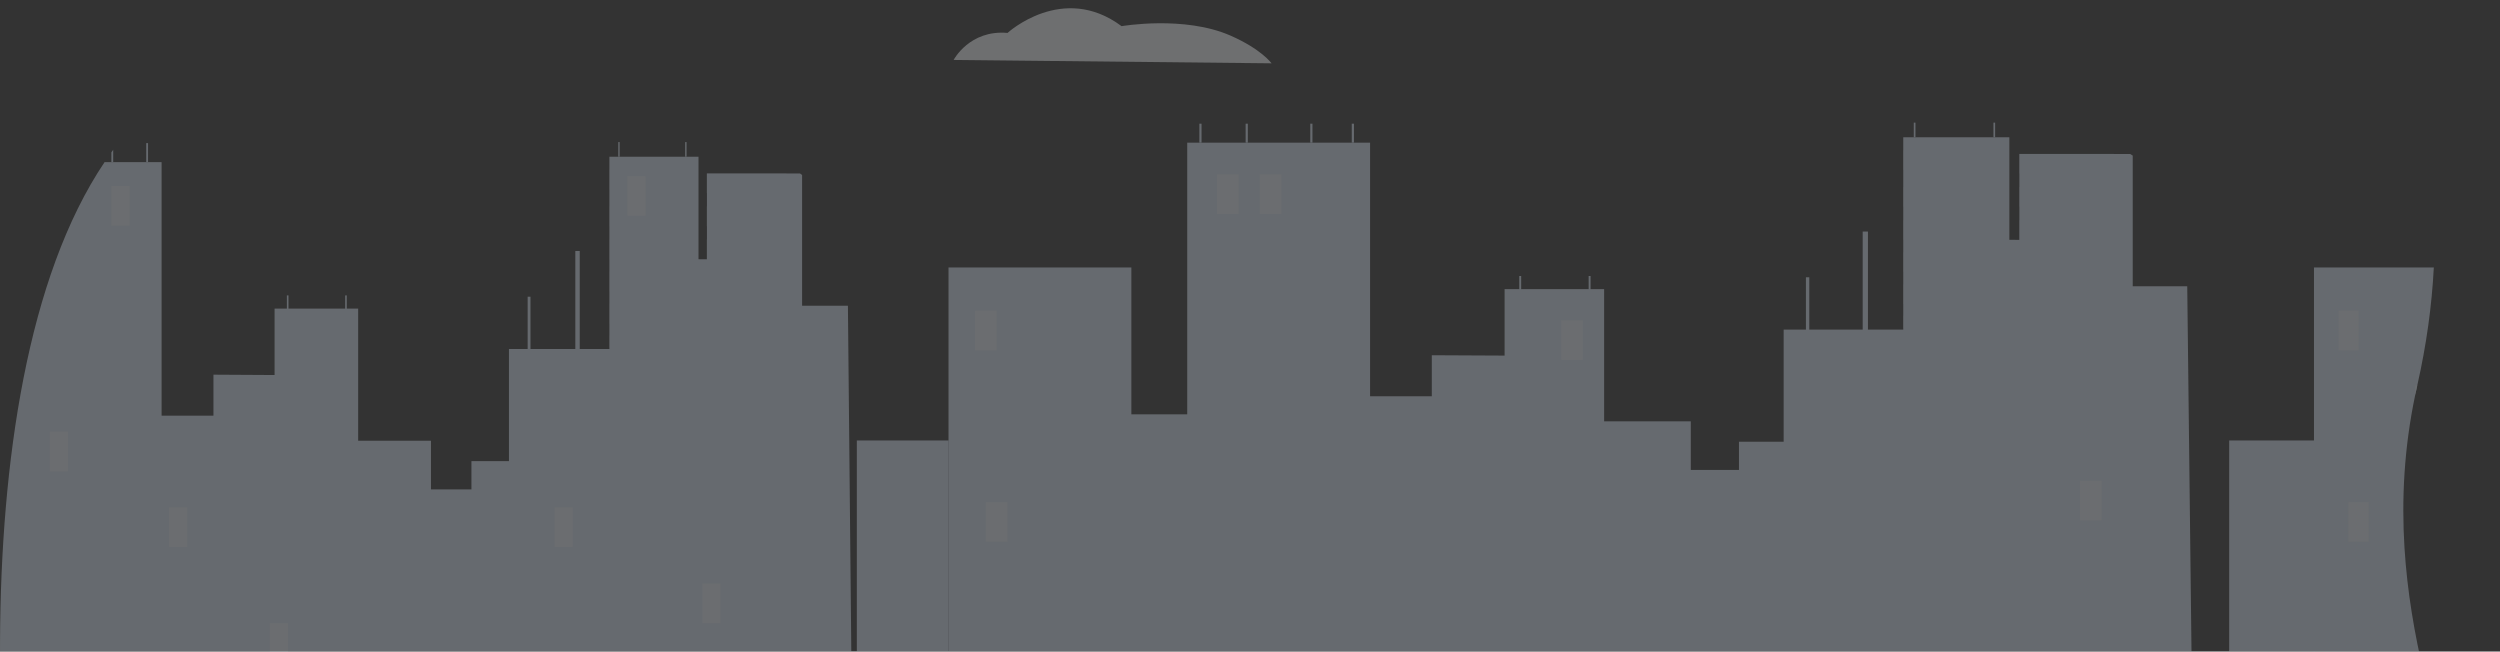 <svg width="1366" height="356" viewBox="0 0 1366 356" fill="none" xmlns="http://www.w3.org/2000/svg">
<rect x="0" y="0" width="1366" height="356" fill="#333333" stroke="none"/>
<g opacity="0.3">
<path d="M1195.11 156.426H1165.32V85.008C1164.85 84.724 1164.4 84.44 1163.94 84.156H1155.06V84.121H1103.39V84.156H1103.35V94.862H1103.39V102.224H1103.35V112.926H1103.39V120.316H1103.35V131.022H1103.39V131.06L1097.91 131.022V75.019H1039.94V82.113H1039.91V92.816H1039.94V102.224H1039.91V112.926H1039.94V120.316H1039.91V131.022H1039.94V137.858H1039.91V148.564H1039.94V155.401H1039.91V166.107H1039.94V172.544H1039.91V179.342H1039.94V180.083H974.587V241.352H950.173V256.783H923.849V230.204H876.495V157.996H869.089V150.803H868.029V157.996H861.887V157.985H831.173V150.803H830.114V157.985H822.111V194.298L782.335 194.099V216.513H748.609V77.96H648.694V226.389H618.181V146.127H518.265V665.387L1201.02 662.59L1195.11 156.426Z" fill="#DFEBFA"/>
<path d="M518.359 240.677V289.346V361.746V661.843H468.177V361.746V289.346V240.677H518.359Z" fill="#DFEBFA"/>
<path d="M988.595 151.506H986.754V180.606H988.595V151.506Z" fill="#DFEBFA"/>
<path d="M1020.64 126.515H1017.77V182.871H1020.64V126.515Z" fill="#DFEBFA"/>
<path d="M656.52 67.584H655.327V77.961H656.52V67.584Z" fill="#DFEBFA"/>
<path d="M681.813 67.584H680.62V77.961H681.813V67.584Z" fill="#DFEBFA"/>
<path d="M739.795 67.584H738.601V77.961H739.795V67.584Z" fill="#DFEBFA"/>
<path d="M1046.61 67.011H1045.69V75.02H1046.61V67.011Z" fill="#DFEBFA"/>
<path d="M1090.14 67.011H1089.22V75.02H1090.14V67.011Z" fill="#DFEBFA"/>
<path d="M717.127 67.584H715.934V77.961H717.127V67.584Z" fill="#DFEBFA"/>
<path d="M544.566 169.802H532.797V191.411H544.566V169.802Z" fill="#EEF6FF"/>
<path d="M864.851 175.065H853.082V196.675H864.851V175.065Z" fill="#EEF6FF"/>
<path d="M676.751 95.31H664.983V116.92H676.751V95.31Z" fill="#EEF6FF"/>
<path d="M700.11 95.31H688.341V116.92H700.11V95.31Z" fill="#EEF6FF"/>
<path d="M1148.25 262.712H1136.49V284.321H1148.25V262.712Z" fill="#EEF6FF"/>
<path d="M550.449 274.371H538.68V295.98H550.449V274.371Z" fill="#EEF6FF"/>
<path d="M1313.81 299.279C1312.18 272.886 1313.54 245.139 1319.67 215.798C1320.03 214.079 1320.4 212.347 1320.79 210.615C1320.79 210.609 1320.79 210.609 1320.8 210.602C1325.82 188.436 1328.77 166.927 1329.84 146.127H1264.36V664.364L1300.61 664.377C1301.83 663.421 1303.03 662.472 1304.21 661.516C1309.24 657.442 1313.92 653.36 1318.24 649.266C1339.62 629.037 1352.53 608.637 1359.44 587.738C1359.61 587.227 1359.78 586.709 1359.94 586.192C1363.67 574.405 1365.51 562.466 1365.91 550.314C1365.95 549.325 1365.97 548.343 1365.99 547.347C1365.99 546.876 1366 546.405 1366 545.934C1366.4 474.856 1319.83 396.292 1313.81 299.279Z" fill="#DFEBFA"/>
<path d="M1264.45 240.677V289.346V361.746V661.843H1218.02V361.746V289.346V240.677H1264.45Z" fill="#DFEBFA"/>
<path d="M1288.7 169.801H1277.81V191.41H1288.7V169.801Z" fill="#EEF6FF"/>
<path d="M1320.8 210.602C1320.79 210.608 1320.79 210.608 1320.79 210.615C1320.4 212.347 1320.03 214.079 1319.67 215.798V210.601L1320.8 210.602Z" fill="#EEF6FF"/>
<path d="M1294.15 274.371H1283.26V295.98H1294.15V274.371Z" fill="#EEF6FF"/>
<path d="M463.302 167.039H438.271V95.629C437.892 95.338 437.506 95.059 437.126 94.773H429.667V94.74H386.27V94.773H386.227V105.485H386.27V112.845H386.227V123.55H386.27V130.936H386.227V141.641H386.27V141.674L381.671 141.641V85.642H332.976V92.73H332.952V103.435H332.976V112.845H332.952V123.55H332.976V130.937H332.952V141.641H332.976V148.47H332.952V159.188H332.976V166.017H332.952V176.722H332.976V183.166H332.952V189.962H332.976V190.705H278.09V251.974H257.586V267.404H235.484V240.825H195.706V168.612H189.484V161.418H188.596V168.612H183.433V168.605H157.637V161.418H156.749V168.605H150.031V204.914L116.623 204.722V227.127H88.298V88.575H57.144C14.825 151.517 0.451 252.93 0.01 350.54C-0.002 353.401 -0.002 356.261 0.004 359.114C0.316 441.508 10.317 520.29 21.507 569.819C32.359 617.861 43.75 652.351 46.886 661.516C47.437 663.116 47.731 663.945 47.731 663.945L468.178 664.112V664.091L463.302 167.039Z" fill="#DFEBFA"/>
<path d="M289.857 162.125H288.311V191.225H289.857V162.125Z" fill="#DFEBFA"/>
<path d="M316.766 137.134H314.361V193.49H316.766V137.134Z" fill="#DFEBFA"/>
<path d="M80.893 78.202H79.891V88.579H80.893V78.202Z" fill="#DFEBFA"/>
<path d="M338.583 77.629H337.81V85.637H338.583V77.629Z" fill="#DFEBFA"/>
<path d="M375.14 77.629H374.367V85.637H375.14V77.629Z" fill="#DFEBFA"/>
<path d="M61.853 81.82V88.583H60.855V83.214C61.186 82.742 61.517 82.284 61.853 81.82Z" fill="#DFEBFA"/>
<path d="M70.737 101.664H60.853V123.273H70.737V101.664Z" fill="#EEF6FF"/>
<path d="M102.285 277.237H92.401V298.847H102.285V277.237Z" fill="#EEF6FF"/>
<path d="M157.352 340.502H147.469V362.111H157.352V340.502Z" fill="#EEF6FF"/>
<path d="M37.138 235.857H27.254V257.466H37.138V235.857Z" fill="#EEF6FF"/>
<path d="M352.702 96.258H342.818V117.867H352.702V96.258Z" fill="#EEF6FF"/>
<path d="M312.938 277.237H303.054V298.847H312.938V277.237Z" fill="#EEF6FF"/>
<path d="M393.622 318.893H383.738V340.502H393.622V318.893Z" fill="#EEF6FF"/>
<path d="M521.062 32.753C521.062 32.753 529.748 16.142 550.518 17.988C550.518 17.988 580.673 -9.699 612.829 14.296C612.829 14.296 647.011 8.35 672.325 19.444C689.203 26.84 694.777 34.599 694.777 34.599L521.062 32.753Z" fill="#F8FCFF"/>
</g>
</svg>
